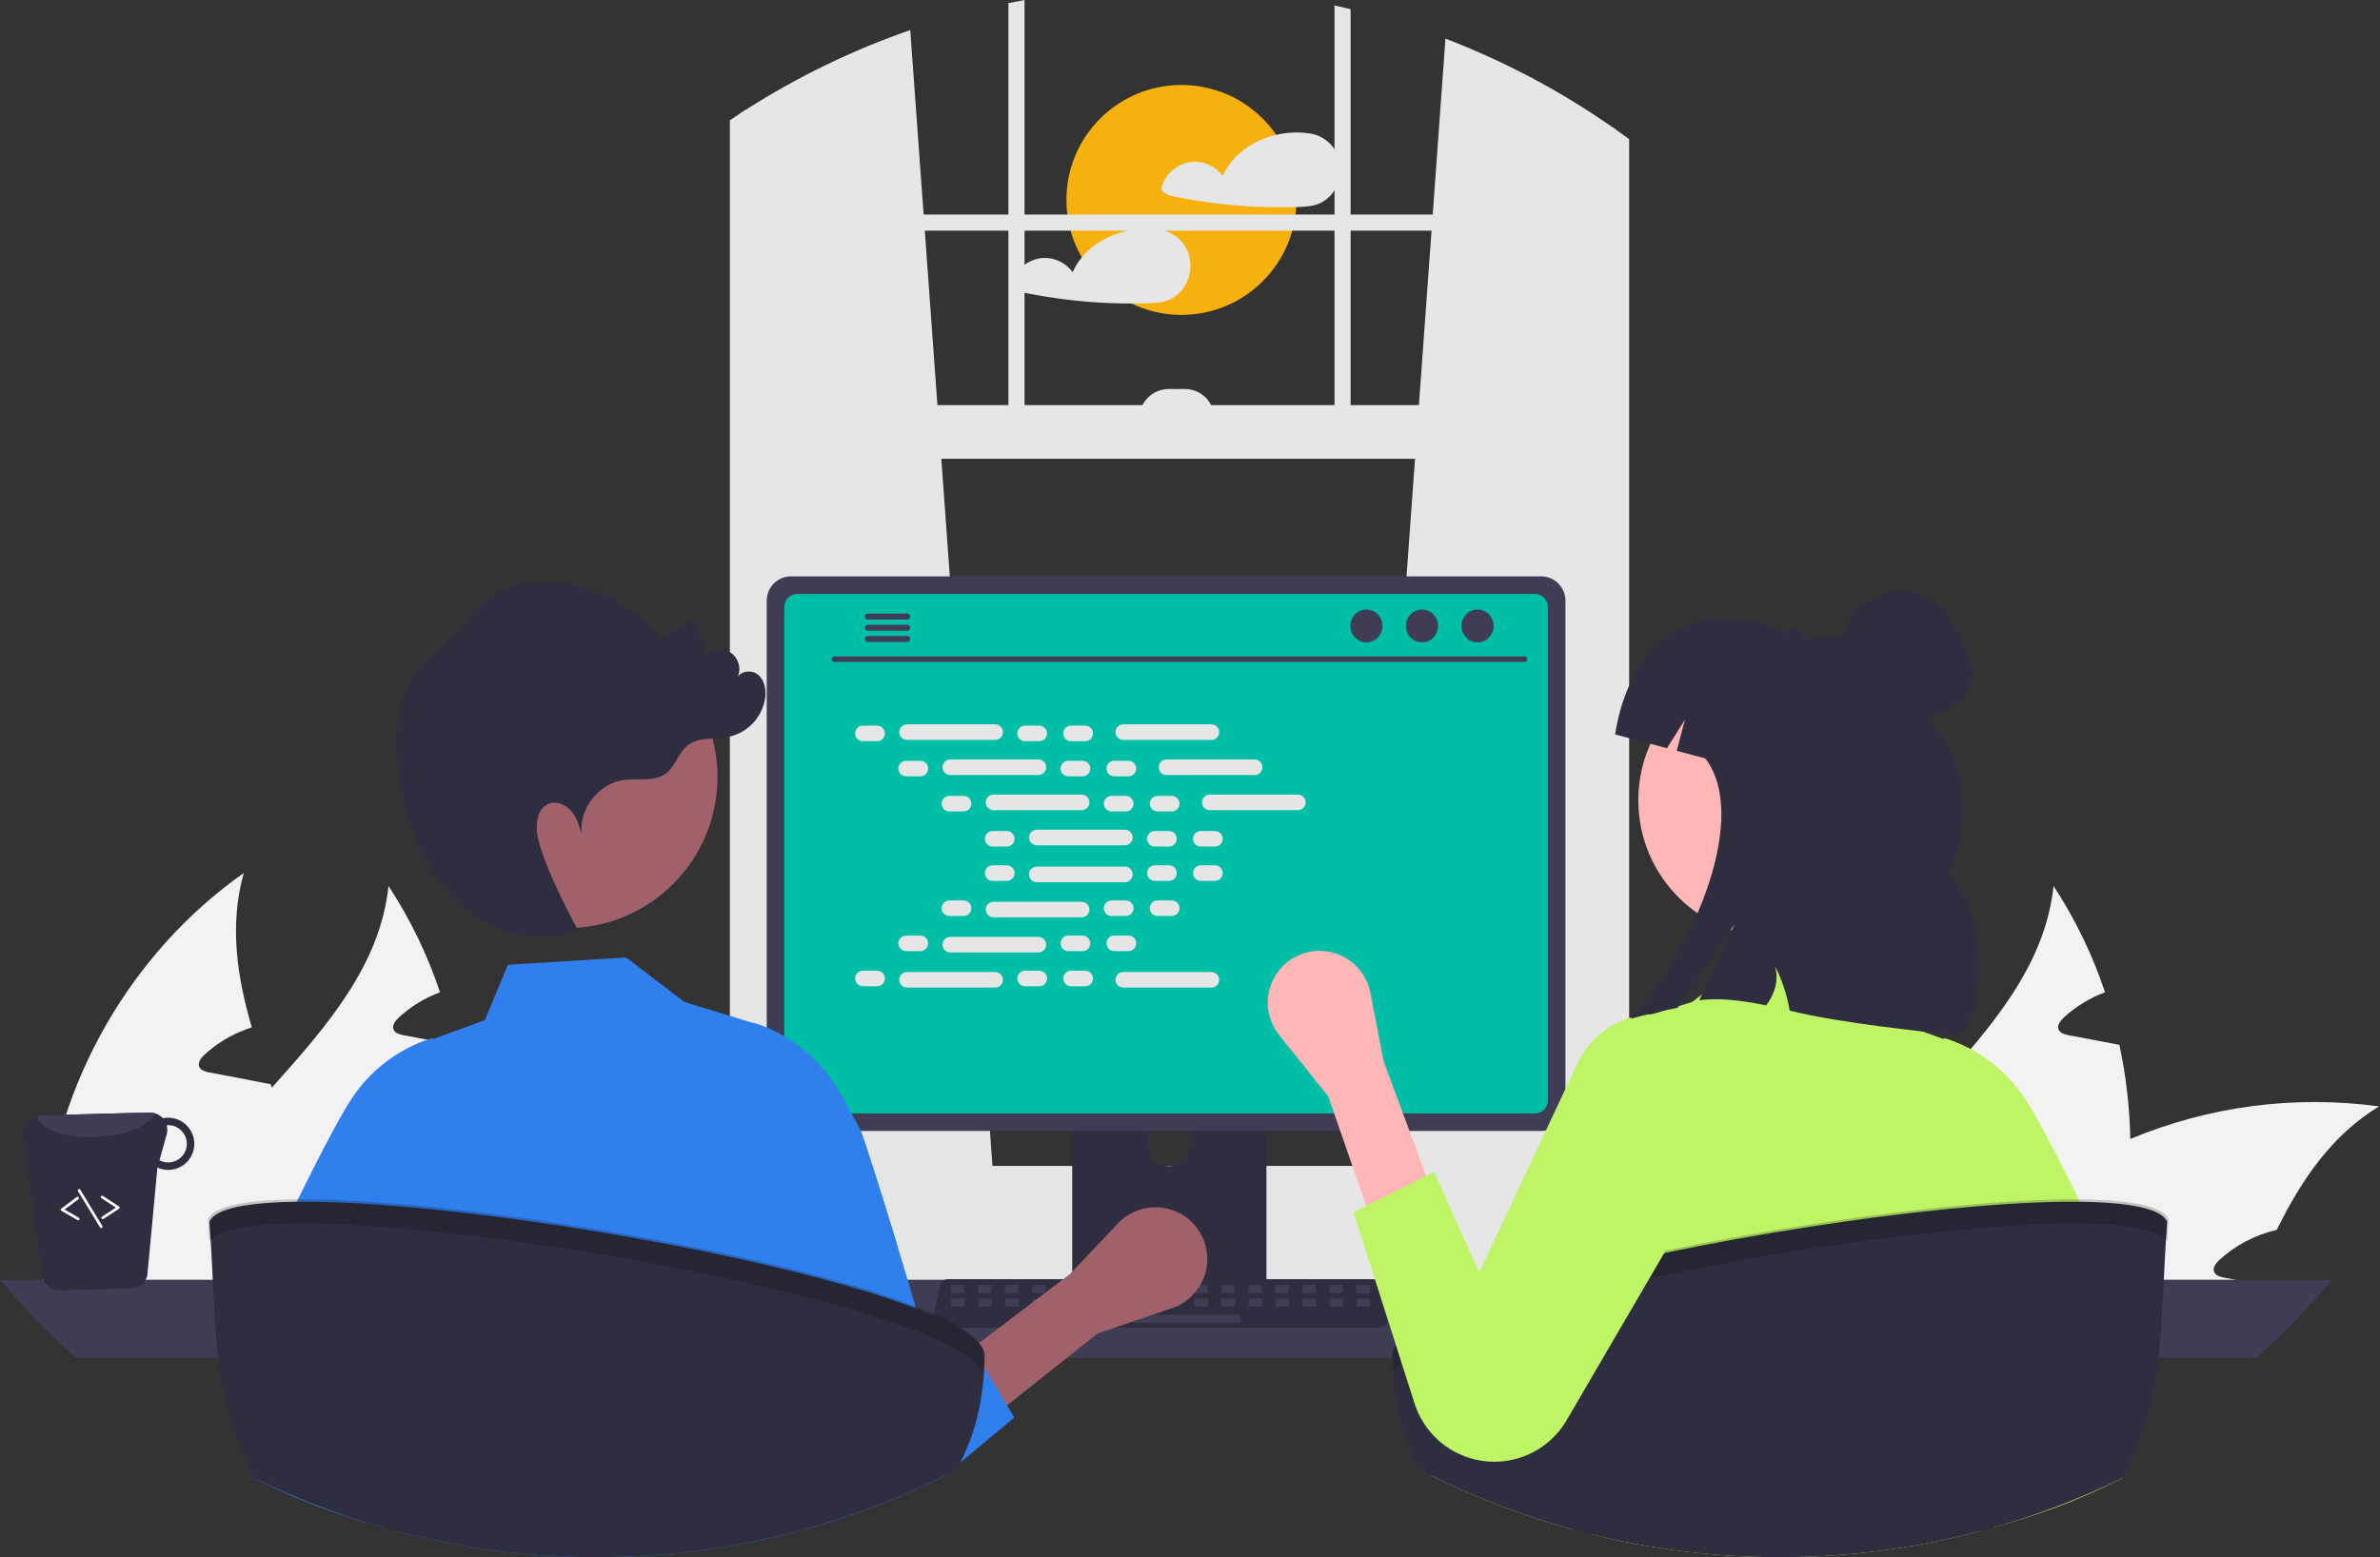 <svg width="738" height="483" viewBox="0 0 738 483" fill="none" xmlns="http://www.w3.org/2000/svg">
<rect x="0" y="0" width="738" height="483" fill="#333333" stroke="none"/>
<g clip-path="url(#clip0_1419_26616)">
<path d="M366.34 97.672C386.034 97.672 402 81.706 402 62.012C402 42.317 386.034 26.352 366.34 26.352C346.645 26.352 330.68 42.317 330.68 62.012C330.68 81.706 346.645 97.672 366.34 97.672Z" fill="#F7B10F"/>
<path d="M415.144 49.134C414.513 47.065 413.291 45.225 411.627 43.842C409.964 42.458 407.932 41.592 405.782 41.348C405.732 41.344 405.682 41.344 405.631 41.348C405.571 41.329 405.509 41.315 405.447 41.306C397.954 40.334 389.623 42.697 384.016 47.844C381.934 49.724 380.269 52.019 379.129 54.582C378.09 53.163 376.72 52.017 375.138 51.246C373.557 50.475 371.811 50.101 370.052 50.157C367.784 50.307 365.617 51.153 363.847 52.579C362.077 54.005 360.79 55.943 360.162 58.128C360.093 58.395 360.112 58.677 360.216 58.932C360.32 59.187 360.504 59.402 360.74 59.544C361.414 60.121 362.216 60.529 363.079 60.734C364.931 61.128 366.8 61.489 368.669 61.816C372.323 62.453 375.997 62.969 379.691 63.366C382.13 63.626 384.574 63.833 387.024 63.986C392.087 64.305 397.174 64.38 402.245 64.221C404.76 64.137 407.174 64.053 409.47 62.947C411.143 62.124 412.573 60.879 413.619 59.335C414.603 57.849 415.25 56.166 415.513 54.404C415.777 52.641 415.651 50.843 415.144 49.134Z" fill="#E6E6E6"/>
<path d="M369.106 81.738C369.063 80.8 368.906 79.871 368.636 78.972C368.002 76.903 366.778 75.064 365.113 73.681C363.449 72.297 361.416 71.43 359.266 71.186C359.218 71.182 359.171 71.182 359.123 71.186C359.06 71.168 358.996 71.154 358.931 71.144C354.784 70.636 350.575 71.069 346.618 72.409C340.533 74.446 335.194 78.553 332.621 84.42C331.581 82.999 330.209 81.854 328.626 81.083C327.043 80.312 325.296 79.938 323.536 79.995C321.268 80.145 319.101 80.99 317.331 82.417C315.561 83.843 314.274 85.781 313.646 87.966C313.58 88.232 313.601 88.513 313.705 88.767C313.809 89.022 313.991 89.237 314.224 89.382C314.899 89.957 315.7 90.365 316.562 90.572C318.423 90.966 320.284 91.326 322.161 91.653C325.815 92.29 329.487 92.807 333.174 93.204C340.667 94.008 348.206 94.294 355.737 94.059C358.243 93.975 360.666 93.891 362.962 92.785C364.633 91.962 366.06 90.716 367.103 89.172C368.572 86.983 369.276 84.369 369.106 81.738Z" fill="#E6E6E6"/>
<path d="M660.57 353.288C660.891 368.547 658.786 383.76 654.332 398.358C654.176 398.888 653.989 399.418 653.802 399.948H561.979C563.291 393.484 565.375 387.201 568.185 381.234C575.827 365.016 588.303 351.136 600.623 337.35C617.59 318.355 634.152 299.517 636.772 274.814C643.498 285.067 648.865 296.149 652.741 307.782C647.996 309.54 643.641 312.21 639.922 315.642C638.893 316.609 637.801 318.012 638.332 319.354C638.831 320.476 640.203 320.851 641.419 321.1C644.351 321.662 647.283 322.223 650.215 322.753C652.523 323.221 654.862 323.658 657.201 324.094C659.257 333.695 660.385 343.471 660.57 353.288Z" fill="#F2F2F2"/>
<path d="M737.703 343.182C722.981 352.134 713.624 365.982 705.983 381.484C699.333 382.999 693.194 386.225 688.173 390.841C687.113 391.808 686.021 393.211 686.583 394.552C687.051 395.675 688.454 396.049 689.67 396.299C692.571 396.86 695.534 397.422 698.435 397.952C698.154 398.607 697.873 399.293 697.593 399.948H600.28C604.698 393.99 609.59 388.4 614.908 383.23C616.062 382.076 617.248 380.985 618.464 379.862C630.869 368.651 645.113 359.662 660.57 353.288C684.922 343.108 711.551 339.619 737.703 343.182Z" fill="#F2F2F2"/>
<path d="M616.498 399.948H529.852C529.379 393.01 529.421 386.046 529.977 379.114C533.439 336.29 556.738 295.494 591.889 270.791C587.398 286.791 589.706 302.698 594.384 318.668C593.73 318.886 593.074 319.073 592.482 319.323C587.737 321.08 583.382 323.751 579.663 327.182C578.634 328.149 577.542 329.553 578.072 330.894C578.54 332.017 579.943 332.391 581.16 332.641C584.092 333.202 587.024 333.763 589.924 334.294C592.264 334.761 594.603 335.198 596.942 335.666C598.034 335.853 599.125 336.071 600.217 336.29C600.373 336.664 600.466 337.007 600.622 337.35C606.112 352.477 612.1 367.729 614.907 383.231C615.602 387.121 616.081 391.046 616.342 394.989C616.436 396.642 616.498 398.295 616.498 399.948Z" fill="#F2F2F2"/>
<path d="M144.272 353.288C144.594 368.547 142.488 383.76 138.034 398.358C137.878 398.888 137.691 399.418 137.504 399.948H45.681C46.993 393.484 49.077 387.201 51.888 381.234C59.529 365.016 72.005 351.136 84.325 337.35C101.292 318.355 117.854 299.517 120.474 274.814C127.2 285.067 132.567 296.149 136.443 307.782C131.698 309.54 127.343 312.21 123.624 315.642C122.595 316.609 121.503 318.012 122.034 319.354C122.533 320.476 123.905 320.851 125.121 321.1C128.053 321.662 130.985 322.223 133.917 322.753C136.225 323.221 138.564 323.658 140.903 324.094C142.96 333.695 144.088 343.471 144.272 353.288Z" fill="#F2F2F2"/>
<path d="M221.405 343.182C206.683 352.134 197.326 365.982 189.685 381.484C183.035 382.999 176.896 386.225 171.876 390.841C170.815 391.808 169.723 393.211 170.285 394.552C170.753 395.675 172.156 396.049 173.373 396.299C176.273 396.86 179.236 397.422 182.137 397.952C181.856 398.607 181.576 399.293 181.295 399.948H83.982C88.4 393.99 93.292 388.4 98.611 383.23C99.764 382.076 100.95 380.985 102.166 379.862C114.571 368.651 128.815 359.662 144.273 353.288C168.624 343.108 195.253 339.619 221.405 343.182Z" fill="#F2F2F2"/>
<path d="M100.2 399.948H13.555C13.082 393.01 13.123 386.046 13.68 379.114C17.142 336.29 40.44 295.494 75.591 270.791C71.1 286.791 73.408 302.698 78.087 318.668C77.432 318.886 76.777 319.073 76.184 319.323C71.439 321.08 67.084 323.751 63.365 327.182C62.336 328.149 61.244 329.553 61.774 330.894C62.242 332.017 63.646 332.391 64.862 332.641C67.794 333.202 70.726 333.763 73.626 334.294C75.966 334.761 78.305 335.198 80.644 335.666C81.736 335.853 82.828 336.071 83.919 336.29C84.075 336.664 84.169 337.007 84.325 337.35C89.814 352.477 95.802 367.729 98.609 383.231C99.304 387.121 99.783 391.046 100.044 394.989C100.138 396.642 100.2 398.295 100.2 399.948Z" fill="#F2F2F2"/>
<path d="M422.77 363.57L500.189 370.442L501.019 370.518V40.171C500.742 39.978 500.466 39.786 500.189 39.593C484.054 28.307 466.6 19.035 448.216 11.984L444.26 66.548L443.899 71.543L439.985 125.654L438.778 142.299L422.912 361.642L422.77 363.57Z" fill="#E6E6E6"/>
<path d="M231.312 34.02C230.759 34.372 230.206 34.724 229.652 35.093V370.519L231.312 370.368L307.893 363.57L307.751 361.643L291.885 142.3L290.678 125.654L286.764 71.544L286.403 66.548L282.254 9.328C264.363 15.53 247.264 23.818 231.312 34.02Z" fill="#E6E6E6"/>
<path d="M229.652 35.092C228.537 35.813 227.422 36.551 226.324 37.297V375.094C226.324 383.535 231.328 390.609 238.016 392.411C239.109 392.707 240.237 392.856 241.369 392.855H490.131C491.26 392.856 492.385 392.707 493.475 392.411C495.961 391.721 498.214 390.371 499.995 388.505C503.393 384.874 505.249 380.066 505.175 375.094V43.172C503.801 42.158 502.418 41.152 501.018 40.172C500.742 39.979 500.465 39.786 500.188 39.593V375.094C500.19 376.182 500.061 377.265 499.803 378.321C498.621 383.308 494.724 386.963 490.131 386.963H241.369C235.82 386.963 231.311 381.64 231.311 375.094V34.02C230.758 34.372 230.205 34.724 229.652 35.092Z" fill="#E6E6E6"/>
<path d="M502.682 66.553H228.816V71.547H502.682V66.553Z" fill="#E6E6E6"/>
<path d="M418.804 2.84C417.144 2.43 415.485 2.044 413.809 1.684V137.304H418.804V2.84Z" fill="#E6E6E6"/>
<path d="M317.691 0C316.023 0.31 314.355 0.629 312.695 0.972V137.305H317.691V0Z" fill="#E6E6E6"/>
<path d="M175.122 384.113C175.121 386.979 175.67 389.819 176.74 392.478C177.151 393.509 177.641 394.507 178.206 395.462C178.937 396.707 179.784 397.88 180.738 398.965C182.843 401.365 185.437 403.287 188.345 404.604C191.253 405.921 194.409 406.601 197.601 406.601H525.576C531.538 406.601 537.255 404.232 541.471 400.017C545.687 395.801 548.055 390.083 548.055 384.122C548.055 378.16 545.687 372.442 541.471 368.227C537.255 364.011 531.538 361.643 525.576 361.643H197.601C191.643 361.648 185.93 364.017 181.715 368.23C177.501 372.443 175.13 378.155 175.122 384.113Z" fill="#E6E6E6"/>
<path d="M228.815 142.303L501.017 142.303V125.654L228.815 125.654V142.303Z" fill="#E6E6E6"/>
<path d="M376.57 129.816H353.263C353.263 127.388 354.227 125.059 355.944 123.342C357.662 121.625 359.991 120.66 362.419 120.66H367.414C368.616 120.66 369.807 120.897 370.918 121.357C372.029 121.817 373.038 122.491 373.888 123.342C374.739 124.192 375.413 125.201 375.873 126.312C376.333 127.423 376.57 128.614 376.57 129.816Z" fill="#E6E6E6"/>
<path d="M0 396.955C7.281 405.583 15.157 413.69 23.569 421.219H699.6C708.012 413.69 715.888 405.583 723.169 396.955H0Z" fill="#3F3D56"/>
<path d="M332.484 315.814V401.774H392.705V315.814C392.706 315.196 392.509 314.594 392.142 314.096C391.776 313.598 391.259 313.231 390.668 313.048C390.39 312.956 390.098 312.911 389.805 312.914H335.393C335.011 312.913 334.633 312.988 334.281 313.133C333.928 313.279 333.608 313.492 333.338 313.761C333.067 314.031 332.853 314.351 332.707 314.703C332.56 315.055 332.485 315.433 332.484 315.814ZM355.986 345.35C356.002 343.656 356.686 342.036 357.89 340.844C359.094 339.651 360.72 338.982 362.415 338.982C364.109 338.982 365.735 339.651 366.939 340.844C368.143 342.036 368.827 343.656 368.843 345.35V355.324C368.834 357.024 368.153 358.65 366.949 359.849C365.744 361.047 364.114 361.72 362.415 361.72C360.715 361.72 359.085 361.047 357.88 359.849C356.676 358.65 355.995 357.024 355.986 355.324V345.35Z" fill="#2F2E41"/>
<path d="M332.3 399.023V407.313C332.301 407.742 332.472 408.154 332.775 408.458C333.077 408.762 333.488 408.935 333.917 408.939H391.272C391.702 408.937 392.113 408.764 392.416 408.46C392.719 408.155 392.889 407.743 392.889 407.313V399.023H332.3Z" fill="#3F3D56"/>
<path d="M237.748 186.302V343.254C237.75 345.254 238.545 347.172 239.959 348.586C241.373 350 243.291 350.795 245.291 350.797H477.877C479.877 350.795 481.795 350 483.209 348.586C484.623 347.172 485.418 345.254 485.42 343.254V186.302C485.415 184.304 484.619 182.389 483.205 180.977C481.791 179.565 479.875 178.77 477.877 178.768H245.291C243.293 178.77 241.377 179.565 239.963 180.977C238.549 182.389 237.753 184.304 237.748 186.302Z" fill="#3F3D56"/>
<path d="M243.205 188.257V341.319C243.207 342.387 243.632 343.412 244.388 344.167C245.144 344.923 246.168 345.348 247.237 345.35H475.941C477.01 345.348 478.034 344.923 478.79 344.167C479.546 343.412 479.971 342.387 479.973 341.319V188.257C479.973 187.187 479.548 186.16 478.792 185.403C478.037 184.646 477.011 184.219 475.941 184.217H247.237C246.167 184.219 245.141 184.646 244.385 185.403C243.63 186.16 243.205 187.187 243.205 188.257Z" fill="#00BFA6"/>
<path d="M289.839 410.893C290.072 411.185 290.368 411.42 290.705 411.581C291.042 411.743 291.41 411.825 291.784 411.823H427.848C428.22 411.823 428.588 411.74 428.924 411.579C429.259 411.419 429.555 411.186 429.79 410.897C430.024 410.608 430.191 410.27 430.279 409.909C430.366 409.547 430.372 409.17 430.296 408.806L428.184 398.774C428.096 398.364 427.908 397.984 427.635 397.666C427.363 397.348 427.016 397.104 426.625 396.955C426.342 396.844 426.04 396.787 425.736 396.787H293.888C293.584 396.787 293.282 396.844 292.999 396.955C292.608 397.104 292.261 397.348 291.988 397.666C291.716 397.984 291.528 398.364 291.44 398.774L289.328 408.806C289.253 409.17 289.26 409.546 289.348 409.907C289.437 410.268 289.604 410.605 289.839 410.893Z" fill="#2F2E41"/>
<path d="M420.988 401.107H424.36C424.586 401.107 424.77 400.924 424.77 400.698V399.002C424.77 398.776 424.586 398.593 424.36 398.593H420.988C420.762 398.593 420.579 398.776 420.579 399.002V400.698C420.579 400.924 420.762 401.107 420.988 401.107Z" fill="#3F3D56"/>
<path d="M412.606 401.107H415.978C416.204 401.107 416.388 400.924 416.388 400.698V399.002C416.388 398.776 416.204 398.593 415.978 398.593H412.606C412.38 398.593 412.197 398.776 412.197 399.002V400.698C412.197 400.924 412.38 401.107 412.606 401.107Z" fill="#3F3D56"/>
<path d="M404.225 401.107H407.598C407.824 401.107 408.007 400.924 408.007 400.698V399.002C408.007 398.776 407.824 398.593 407.598 398.593H404.225C403.999 398.593 403.816 398.776 403.816 399.002V400.698C403.816 400.924 403.999 401.107 404.225 401.107Z" fill="#3F3D56"/>
<path d="M395.843 401.107H399.216C399.442 401.107 399.625 400.924 399.625 400.698V399.002C399.625 398.776 399.442 398.593 399.216 398.593H395.843C395.617 398.593 395.434 398.776 395.434 399.002V400.698C395.434 400.924 395.617 401.107 395.843 401.107Z" fill="#3F3D56"/>
<path d="M387.463 401.107H390.835C391.061 401.107 391.244 400.924 391.244 400.698V399.002C391.244 398.776 391.061 398.593 390.835 398.593H387.463C387.237 398.593 387.053 398.776 387.053 399.002V400.698C387.053 400.924 387.237 401.107 387.463 401.107Z" fill="#3F3D56"/>
<path d="M379.081 401.107H382.453C382.679 401.107 382.862 400.924 382.862 400.698V399.002C382.862 398.776 382.679 398.593 382.453 398.593H379.081C378.855 398.593 378.672 398.776 378.672 399.002V400.698C378.672 400.924 378.855 401.107 379.081 401.107Z" fill="#3F3D56"/>
<path d="M370.699 401.107H374.071C374.297 401.107 374.48 400.924 374.48 400.698V399.002C374.48 398.776 374.297 398.593 374.071 398.593H370.699C370.473 398.593 370.29 398.776 370.29 399.002V400.698C370.29 400.924 370.473 401.107 370.699 401.107Z" fill="#3F3D56"/>
<path d="M362.318 401.107H365.69C365.916 401.107 366.1 400.924 366.1 400.698V399.002C366.1 398.776 365.916 398.593 365.69 398.593H362.318C362.092 398.593 361.909 398.776 361.909 399.002V400.698C361.909 400.924 362.092 401.107 362.318 401.107Z" fill="#3F3D56"/>
<path d="M353.936 401.107H357.309C357.535 401.107 357.718 400.924 357.718 400.698V399.002C357.718 398.776 357.535 398.593 357.309 398.593H353.936C353.71 398.593 353.527 398.776 353.527 399.002V400.698C353.527 400.924 353.71 401.107 353.936 401.107Z" fill="#3F3D56"/>
<path d="M345.555 401.107H348.928C349.154 401.107 349.337 400.924 349.337 400.698V399.002C349.337 398.776 349.154 398.593 348.928 398.593H345.555C345.329 398.593 345.146 398.776 345.146 399.002V400.698C345.146 400.924 345.329 401.107 345.555 401.107Z" fill="#3F3D56"/>
<path d="M337.173 401.107H340.546C340.772 401.107 340.955 400.924 340.955 400.698V399.002C340.955 398.776 340.772 398.593 340.546 398.593H337.173C336.948 398.593 336.764 398.776 336.764 399.002V400.698C336.764 400.924 336.948 401.107 337.173 401.107Z" fill="#3F3D56"/>
<path d="M328.792 401.107H332.164C332.39 401.107 332.573 400.924 332.573 400.698V399.002C332.573 398.776 332.39 398.593 332.164 398.593H328.792C328.566 398.593 328.383 398.776 328.383 399.002V400.698C328.383 400.924 328.566 401.107 328.792 401.107Z" fill="#3F3D56"/>
<path d="M320.411 401.107H323.783C324.009 401.107 324.192 400.924 324.192 400.698V399.002C324.192 398.776 324.009 398.593 323.783 398.593H320.411C320.185 398.593 320.002 398.776 320.002 399.002V400.698C320.002 400.924 320.185 401.107 320.411 401.107Z" fill="#3F3D56"/>
<path d="M312.029 401.107H315.401C315.627 401.107 315.811 400.924 315.811 400.698V399.002C315.811 398.776 315.627 398.593 315.401 398.593H312.029C311.803 398.593 311.62 398.776 311.62 399.002V400.698C311.62 400.924 311.803 401.107 312.029 401.107Z" fill="#3F3D56"/>
<path d="M303.647 401.107H307.02C307.245 401.107 307.429 400.924 307.429 400.698V399.002C307.429 398.776 307.245 398.593 307.02 398.593H303.647C303.421 398.593 303.238 398.776 303.238 399.002V400.698C303.238 400.924 303.421 401.107 303.647 401.107Z" fill="#3F3D56"/>
<path d="M295.266 401.107H298.639C298.865 401.107 299.048 400.924 299.048 400.698V399.002C299.048 398.776 298.865 398.593 298.639 398.593H295.266C295.04 398.593 294.857 398.776 294.857 399.002V400.698C294.857 400.924 295.04 401.107 295.266 401.107Z" fill="#3F3D56"/>
<path d="M421.087 405.299H424.459C424.685 405.299 424.868 405.116 424.868 404.89V403.194C424.868 402.968 424.685 402.784 424.459 402.784H421.087C420.861 402.784 420.677 402.968 420.677 403.194V404.89C420.677 405.116 420.861 405.299 421.087 405.299Z" fill="#3F3D56"/>
<path d="M412.706 405.299H416.078C416.304 405.299 416.487 405.116 416.487 404.89V403.194C416.487 402.968 416.304 402.784 416.078 402.784H412.706C412.48 402.784 412.297 402.968 412.297 403.194V404.89C412.297 405.116 412.48 405.299 412.706 405.299Z" fill="#3F3D56"/>
<path d="M404.324 405.299H407.696C407.922 405.299 408.105 405.116 408.105 404.89V403.194C408.105 402.968 407.922 402.784 407.696 402.784H404.324C404.098 402.784 403.915 402.968 403.915 403.194V404.89C403.915 405.116 404.098 405.299 404.324 405.299Z" fill="#3F3D56"/>
<path d="M395.943 405.299H399.315C399.541 405.299 399.725 405.116 399.725 404.89V403.194C399.725 402.968 399.541 402.784 399.315 402.784H395.943C395.717 402.784 395.534 402.968 395.534 403.194V404.89C395.534 405.116 395.717 405.299 395.943 405.299Z" fill="#3F3D56"/>
<path d="M387.561 405.299H390.934C391.16 405.299 391.343 405.116 391.343 404.89V403.194C391.343 402.968 391.16 402.784 390.934 402.784H387.561C387.335 402.784 387.152 402.968 387.152 403.194V404.89C387.152 405.116 387.335 405.299 387.561 405.299Z" fill="#3F3D56"/>
<path d="M379.179 405.299H382.552C382.778 405.299 382.961 405.116 382.961 404.89V403.194C382.961 402.968 382.778 402.784 382.552 402.784H379.179C378.953 402.784 378.77 402.968 378.77 403.194V404.89C378.77 405.116 378.953 405.299 379.179 405.299Z" fill="#3F3D56"/>
<path d="M370.798 405.299H374.171C374.397 405.299 374.58 405.116 374.58 404.89V403.194C374.58 402.968 374.397 402.784 374.171 402.784H370.798C370.573 402.784 370.389 402.968 370.389 403.194V404.89C370.389 405.116 370.573 405.299 370.798 405.299Z" fill="#3F3D56"/>
<path d="M362.417 405.299H365.789C366.015 405.299 366.198 405.116 366.198 404.89V403.194C366.198 402.968 366.015 402.784 365.789 402.784H362.417C362.191 402.784 362.008 402.968 362.008 403.194V404.89C362.008 405.116 362.191 405.299 362.417 405.299Z" fill="#3F3D56"/>
<path d="M354.036 405.299H357.408C357.634 405.299 357.817 405.116 357.817 404.89V403.194C357.817 402.968 357.634 402.784 357.408 402.784H354.036C353.81 402.784 353.627 402.968 353.627 403.194V404.89C353.627 405.116 353.81 405.299 354.036 405.299Z" fill="#3F3D56"/>
<path d="M345.654 405.299H349.026C349.252 405.299 349.436 405.116 349.436 404.89V403.194C349.436 402.968 349.252 402.784 349.026 402.784H345.654C345.428 402.784 345.245 402.968 345.245 403.194V404.89C345.245 405.116 345.428 405.299 345.654 405.299Z" fill="#3F3D56"/>
<path d="M337.272 405.299H340.645C340.87 405.299 341.054 405.116 341.054 404.89V403.194C341.054 402.968 340.87 402.784 340.645 402.784H337.272C337.046 402.784 336.863 402.968 336.863 403.194V404.89C336.863 405.116 337.046 405.299 337.272 405.299Z" fill="#3F3D56"/>
<path d="M328.891 405.299H332.264C332.49 405.299 332.673 405.116 332.673 404.89V403.194C332.673 402.968 332.49 402.784 332.264 402.784H328.891C328.665 402.784 328.482 402.968 328.482 403.194V404.89C328.482 405.116 328.665 405.299 328.891 405.299Z" fill="#3F3D56"/>
<path d="M320.509 405.299H323.882C324.108 405.299 324.291 405.116 324.291 404.89V403.194C324.291 402.968 324.108 402.784 323.882 402.784H320.509C320.283 402.784 320.1 402.968 320.1 403.194V404.89C320.1 405.116 320.283 405.299 320.509 405.299Z" fill="#3F3D56"/>
<path d="M312.129 405.299H315.501C315.727 405.299 315.91 405.116 315.91 404.89V403.194C315.91 402.968 315.727 402.784 315.501 402.784H312.129C311.903 402.784 311.719 402.968 311.719 403.194V404.89C311.719 405.116 311.903 405.299 312.129 405.299Z" fill="#3F3D56"/>
<path d="M303.747 405.299H307.119C307.345 405.299 307.528 405.116 307.528 404.89V403.194C307.528 402.968 307.345 402.784 307.119 402.784H303.747C303.521 402.784 303.338 402.968 303.338 403.194V404.89C303.338 405.116 303.521 405.299 303.747 405.299Z" fill="#3F3D56"/>
<path d="M295.365 405.299H298.737C298.963 405.299 299.146 405.116 299.146 404.89V403.194C299.146 402.968 298.963 402.784 298.737 402.784H295.365C295.139 402.784 294.956 402.968 294.956 403.194V404.89C294.956 405.116 295.139 405.299 295.365 405.299Z" fill="#3F3D56"/>
<path d="M351.521 410.326H384.228C384.454 410.326 384.638 410.143 384.638 409.917V408.221C384.638 407.995 384.454 407.812 384.228 407.812H351.521C351.295 407.812 351.112 407.995 351.112 408.221V409.917C351.112 410.143 351.295 410.326 351.521 410.326Z" fill="#3F3D56"/>
<path d="M258.728 205.302H472.726C472.949 205.297 473.16 205.205 473.316 205.046C473.472 204.887 473.559 204.673 473.559 204.451C473.559 204.228 473.472 204.014 473.316 203.855C473.16 203.696 472.949 203.604 472.726 203.6H258.728C258.506 203.604 258.294 203.696 258.138 203.855C257.983 204.014 257.896 204.228 257.896 204.451C257.896 204.673 257.983 204.887 258.138 205.046C258.294 205.205 258.506 205.297 258.728 205.302Z" fill="#3F3D56"/>
<path d="M458.159 199.254C460.914 199.254 463.146 196.971 463.146 194.155C463.146 191.339 460.914 189.057 458.159 189.057C455.405 189.057 453.172 191.339 453.172 194.155C453.172 196.971 455.405 199.254 458.159 199.254Z" fill="#3F3D56"/>
<path d="M440.931 199.254C443.685 199.254 445.918 196.971 445.918 194.155C445.918 191.339 443.685 189.057 440.931 189.057C438.176 189.057 435.943 191.339 435.943 194.155C435.943 196.971 438.176 199.254 440.931 199.254Z" fill="#3F3D56"/>
<path d="M423.701 199.254C426.456 199.254 428.689 196.971 428.689 194.155C428.689 191.339 426.456 189.057 423.701 189.057C420.947 189.057 418.714 191.339 418.714 194.155C418.714 196.971 420.947 199.254 423.701 199.254Z" fill="#3F3D56"/>
<path d="M268.189 191.249C268.189 191.369 268.212 191.489 268.258 191.6C268.303 191.712 268.37 191.813 268.455 191.899C268.54 191.985 268.641 192.053 268.752 192.099C268.863 192.146 268.983 192.17 269.103 192.171H281.34C281.582 192.165 281.812 192.065 281.981 191.892C282.15 191.719 282.245 191.486 282.245 191.245C282.245 191.003 282.15 190.77 281.981 190.597C281.812 190.424 281.582 190.324 281.34 190.318H269.103C268.859 190.321 268.626 190.421 268.454 190.595C268.283 190.769 268.188 191.004 268.189 191.249Z" fill="#3F3D56"/>
<path d="M268.189 194.725C268.189 194.846 268.212 194.965 268.258 195.077C268.303 195.188 268.37 195.29 268.455 195.375C268.54 195.461 268.641 195.529 268.752 195.576C268.863 195.622 268.983 195.647 269.103 195.647H281.34C281.582 195.642 281.812 195.542 281.982 195.369C282.151 195.196 282.246 194.963 282.246 194.721C282.246 194.479 282.151 194.246 281.982 194.073C281.812 193.9 281.582 193.8 281.34 193.795H269.103C268.859 193.798 268.626 193.897 268.454 194.072C268.283 194.246 268.188 194.481 268.189 194.725Z" fill="#3F3D56"/>
<path d="M268.189 198.195C268.188 198.44 268.283 198.675 268.454 198.849C268.626 199.023 268.859 199.123 269.103 199.126H281.34C281.582 199.12 281.812 199.02 281.981 198.847C282.15 198.674 282.245 198.442 282.245 198.2C282.245 197.958 282.15 197.725 281.981 197.552C281.812 197.379 281.582 197.279 281.34 197.273H269.103C268.983 197.274 268.863 197.298 268.752 197.345C268.641 197.391 268.54 197.46 268.455 197.545C268.37 197.631 268.303 197.732 268.258 197.844C268.212 197.955 268.189 198.075 268.189 198.195Z" fill="#3F3D56"/>
<path d="M271.972 225.078H267.575C266.242 225.078 265.161 226.159 265.161 227.492C265.161 228.825 266.242 229.906 267.575 229.906H271.972C273.305 229.906 274.386 228.825 274.386 227.492C274.386 226.159 273.305 225.078 271.972 225.078Z" fill="#E6E6E6"/>
<path d="M322.26 225.078H317.863C316.53 225.078 315.449 226.159 315.449 227.492C315.449 228.825 316.53 229.906 317.863 229.906H322.26C323.593 229.906 324.674 228.825 324.674 227.492C324.674 226.159 323.593 225.078 322.26 225.078Z" fill="#E6E6E6"/>
<path d="M336.509 225.078H332.112C330.779 225.078 329.698 226.159 329.698 227.492C329.698 228.825 330.779 229.906 332.112 229.906H336.509C337.842 229.906 338.923 228.825 338.923 227.492C338.923 226.159 337.842 225.078 336.509 225.078Z" fill="#E6E6E6"/>
<path d="M308.582 224.676H281.254C279.921 224.676 278.84 225.757 278.84 227.09C278.84 228.423 279.921 229.503 281.254 229.503H308.582C309.915 229.503 310.996 228.423 310.996 227.09C310.996 225.757 309.915 224.676 308.582 224.676Z" fill="#E6E6E6"/>
<path d="M375.634 224.676H348.305C346.972 224.676 345.892 225.757 345.892 227.09C345.892 228.423 346.972 229.503 348.305 229.503H375.634C376.967 229.503 378.048 228.423 378.048 227.09C378.048 225.757 376.967 224.676 375.634 224.676Z" fill="#E6E6E6"/>
<path d="M285.382 235.975H280.985C279.652 235.975 278.571 237.055 278.571 238.388C278.571 239.722 279.652 240.802 280.985 240.802H285.382C286.715 240.802 287.796 239.722 287.796 238.388C287.796 237.055 286.715 235.975 285.382 235.975Z" fill="#E6E6E6"/>
<path d="M335.671 235.975H331.274C329.941 235.975 328.86 237.055 328.86 238.388C328.86 239.722 329.941 240.802 331.274 240.802H335.671C337.004 240.802 338.085 239.722 338.085 238.388C338.085 237.055 337.004 235.975 335.671 235.975Z" fill="#E6E6E6"/>
<path d="M349.919 235.975H345.522C344.189 235.975 343.108 237.055 343.108 238.388C343.108 239.722 344.189 240.802 345.522 240.802H349.919C351.252 240.802 352.333 239.722 352.333 238.388C352.333 237.055 351.252 235.975 349.919 235.975Z" fill="#E6E6E6"/>
<path d="M321.992 235.572H294.664C293.331 235.572 292.25 236.653 292.25 237.986C292.25 239.319 293.331 240.4 294.664 240.4H321.992C323.325 240.4 324.406 239.319 324.406 237.986C324.406 236.653 323.325 235.572 321.992 235.572Z" fill="#E6E6E6"/>
<path d="M389.044 235.572H361.716C360.382 235.572 359.302 236.653 359.302 237.986C359.302 239.319 360.382 240.4 361.716 240.4H389.044C390.377 240.4 391.458 239.319 391.458 237.986C391.458 236.653 390.377 235.572 389.044 235.572Z" fill="#E6E6E6"/>
<path d="M298.792 246.869H294.395C293.062 246.869 291.981 247.95 291.981 249.283C291.981 250.616 293.062 251.697 294.395 251.697H298.792C300.125 251.697 301.206 250.616 301.206 249.283C301.206 247.95 300.125 246.869 298.792 246.869Z" fill="#E6E6E6"/>
<path d="M349.081 246.869H344.684C343.351 246.869 342.271 247.95 342.271 249.283C342.271 250.616 343.351 251.697 344.684 251.697H349.081C350.415 251.697 351.495 250.616 351.495 249.283C351.495 247.95 350.415 246.869 349.081 246.869Z" fill="#E6E6E6"/>
<path d="M363.329 246.869H358.932C357.599 246.869 356.519 247.95 356.519 249.283C356.519 250.616 357.599 251.697 358.932 251.697H363.329C364.663 251.697 365.743 250.616 365.743 249.283C365.743 247.95 364.663 246.869 363.329 246.869Z" fill="#E6E6E6"/>
<path d="M335.402 246.469H308.074C306.741 246.469 305.66 247.549 305.66 248.883C305.66 250.216 306.741 251.296 308.074 251.296H335.402C336.735 251.296 337.816 250.216 337.816 248.883C337.816 247.549 336.735 246.469 335.402 246.469Z" fill="#E6E6E6"/>
<path d="M402.454 246.469H375.126C373.793 246.469 372.712 247.549 372.712 248.883C372.712 250.216 373.793 251.296 375.126 251.296H402.454C403.787 251.296 404.868 250.216 404.868 248.883C404.868 247.549 403.787 246.469 402.454 246.469Z" fill="#E6E6E6"/>
<path d="M312.202 257.766H307.805C306.472 257.766 305.392 258.846 305.392 260.179C305.392 261.513 306.472 262.593 307.805 262.593H312.202C313.536 262.593 314.616 261.513 314.616 260.179C314.616 258.846 313.536 257.766 312.202 257.766Z" fill="#E6E6E6"/>
<path d="M362.492 257.766H358.094C356.761 257.766 355.681 258.846 355.681 260.179C355.681 261.513 356.761 262.593 358.094 262.593H362.492C363.825 262.593 364.905 261.513 364.905 260.179C364.905 258.846 363.825 257.766 362.492 257.766Z" fill="#E6E6E6"/>
<path d="M376.74 257.766H372.343C371.009 257.766 369.929 258.846 369.929 260.179C369.929 261.513 371.009 262.593 372.343 262.593H376.74C378.073 262.593 379.153 261.513 379.153 260.179C379.153 258.846 378.073 257.766 376.74 257.766Z" fill="#E6E6E6"/>
<path d="M348.813 257.363H321.484C320.151 257.363 319.07 258.444 319.07 259.777C319.07 261.11 320.151 262.191 321.484 262.191H348.813C350.146 262.191 351.226 261.11 351.226 259.777C351.226 258.444 350.146 257.363 348.813 257.363Z" fill="#E6E6E6"/>
<path d="M322.26 301.092H317.863C316.53 301.092 315.449 302.173 315.449 303.506C315.449 304.839 316.53 305.919 317.863 305.919H322.26C323.593 305.919 324.674 304.839 324.674 303.506C324.674 302.173 323.593 301.092 322.26 301.092Z" fill="#E6E6E6"/>
<path d="M336.509 301.092H332.112C330.779 301.092 329.698 302.173 329.698 303.506C329.698 304.839 330.779 305.919 332.112 305.919H336.509C337.842 305.919 338.923 304.839 338.923 303.506C338.923 302.173 337.842 301.092 336.509 301.092Z" fill="#E6E6E6"/>
<path d="M375.634 301.494H348.305C346.972 301.494 345.892 302.575 345.892 303.908C345.892 305.241 346.972 306.322 348.305 306.322H375.634C376.967 306.322 378.048 305.241 378.048 303.908C378.048 302.575 376.967 301.494 375.634 301.494Z" fill="#E6E6E6"/>
<path d="M271.972 301.092H267.575C266.242 301.092 265.161 302.173 265.161 303.506C265.161 304.839 266.242 305.919 267.575 305.919H271.972C273.305 305.919 274.386 304.839 274.386 303.506C274.386 302.173 273.305 301.092 271.972 301.092Z" fill="#E6E6E6"/>
<path d="M308.582 301.494H281.254C279.921 301.494 278.84 302.575 278.84 303.908C278.84 305.241 279.921 306.322 281.254 306.322H308.582C309.915 306.322 310.996 305.241 310.996 303.908C310.996 302.575 309.915 301.494 308.582 301.494Z" fill="#E6E6E6"/>
<path d="M285.382 290.197H280.985C279.652 290.197 278.571 291.278 278.571 292.611C278.571 293.944 279.652 295.025 280.985 295.025H285.382C286.715 295.025 287.796 293.944 287.796 292.611C287.796 291.278 286.715 290.197 285.382 290.197Z" fill="#E6E6E6"/>
<path d="M335.671 290.197H331.274C329.941 290.197 328.86 291.278 328.86 292.611C328.86 293.944 329.941 295.025 331.274 295.025H335.671C337.004 295.025 338.085 293.944 338.085 292.611C338.085 291.278 337.004 290.197 335.671 290.197Z" fill="#E6E6E6"/>
<path d="M349.919 290.197H345.522C344.189 290.197 343.108 291.278 343.108 292.611C343.108 293.944 344.189 295.025 345.522 295.025H349.919C351.252 295.025 352.333 293.944 352.333 292.611C352.333 291.278 351.252 290.197 349.919 290.197Z" fill="#E6E6E6"/>
<path d="M321.992 290.6H294.664C293.331 290.6 292.25 291.68 292.25 293.013C292.25 294.347 293.331 295.427 294.664 295.427H321.992C323.325 295.427 324.406 294.347 324.406 293.013C324.406 291.68 323.325 290.6 321.992 290.6Z" fill="#E6E6E6"/>
<path d="M298.792 279.301H294.395C293.062 279.301 291.981 280.382 291.981 281.715C291.981 283.048 293.062 284.128 294.395 284.128H298.792C300.125 284.128 301.206 283.048 301.206 281.715C301.206 280.382 300.125 279.301 298.792 279.301Z" fill="#E6E6E6"/>
<path d="M349.081 279.301H344.684C343.351 279.301 342.271 280.382 342.271 281.715C342.271 283.048 343.351 284.128 344.684 284.128H349.081C350.415 284.128 351.495 283.048 351.495 281.715C351.495 280.382 350.415 279.301 349.081 279.301Z" fill="#E6E6E6"/>
<path d="M363.329 279.301H358.932C357.599 279.301 356.519 280.382 356.519 281.715C356.519 283.048 357.599 284.128 358.932 284.128H363.329C364.663 284.128 365.743 283.048 365.743 281.715C365.743 280.382 364.663 279.301 363.329 279.301Z" fill="#E6E6E6"/>
<path d="M335.402 279.703H308.074C306.741 279.703 305.66 280.784 305.66 282.117C305.66 283.45 306.741 284.531 308.074 284.531H335.402C336.735 284.531 337.816 283.45 337.816 282.117C337.816 280.784 336.735 279.703 335.402 279.703Z" fill="#E6E6E6"/>
<path d="M312.202 268.404H307.805C306.472 268.404 305.392 269.485 305.392 270.818C305.392 272.151 306.472 273.232 307.805 273.232H312.202C313.536 273.232 314.616 272.151 314.616 270.818C314.616 269.485 313.536 268.404 312.202 268.404Z" fill="#E6E6E6"/>
<path d="M362.492 268.404H358.094C356.761 268.404 355.681 269.485 355.681 270.818C355.681 272.151 356.761 273.232 358.094 273.232H362.492C363.825 273.232 364.905 272.151 364.905 270.818C364.905 269.485 363.825 268.404 362.492 268.404Z" fill="#E6E6E6"/>
<path d="M376.74 268.404H372.343C371.009 268.404 369.929 269.485 369.929 270.818C369.929 272.151 371.009 273.232 372.343 273.232H376.74C378.073 273.232 379.153 272.151 379.153 270.818C379.153 269.485 378.073 268.404 376.74 268.404Z" fill="#E6E6E6"/>
<path d="M348.813 268.807H321.484C320.151 268.807 319.07 269.887 319.07 271.22C319.07 272.554 320.151 273.634 321.484 273.634H348.813C350.146 273.634 351.226 272.554 351.226 271.22C351.226 269.887 350.146 268.807 348.813 268.807Z" fill="#E6E6E6"/>
<path d="M293.277 457.587C293.093 457.679 292.908 457.771 292.724 457.855C291.559 458.433 290.385 459.003 289.204 459.565C285.667 461.249 282.085 462.85 278.459 464.367C268.917 468.358 259.126 471.726 249.149 474.45C247.472 463.999 245.846 439.349 244.288 421.22C243.994 417.808 243.701 414.632 243.407 411.824C243.129 408.138 242.6 404.475 241.823 400.861C241.747 400.578 241.638 400.305 241.496 400.048C241.656 401.498 241.823 405.823 241.983 411.824C242.066 414.632 242.142 417.808 242.226 421.22C242.62 438.67 243.03 462.414 243.441 475.934C242.276 476.219 241.103 476.504 239.929 476.772C239.192 476.948 238.446 477.116 237.7 477.275C236.794 477.476 235.889 477.677 234.984 477.861C234.037 478.063 233.09 478.255 232.143 478.44C216.666 481.48 200.929 483.007 185.156 482.999C184.109 482.999 183.069 482.991 182.022 482.983C181.703 482.983 181.385 482.974 181.058 482.966C180.136 482.949 179.18 482.932 178.208 482.907C159.569 482.392 141.051 479.723 123.025 474.953L123.754 421.22L123.88 411.824L123.93 408.262C123.515 409.408 123.266 410.607 123.192 411.824C122.899 414.112 122.597 417.356 122.295 421.22C121.147 436.105 119.965 460.118 118.742 473.78C104.25 469.656 93.656 465.893 80.413 459.271C79.902 459.02 79.382 458.76 78.871 458.5C78.963 457.855 79.064 457.21 79.156 456.547C80.656 446.121 78.888 432.551 80.547 421.22C81.813 412.478 83.121 404.08 84.436 396.955C86.029 388.381 87.646 381.642 89.247 378.365C91.091 374.585 92.935 370.864 94.72 367.302C95.492 365.768 96.249 364.262 96.992 362.784C97.394 361.988 97.796 361.2 98.19 360.429C99.984 356.917 101.677 353.673 103.228 350.799C104.317 348.779 105.323 346.952 106.245 345.351C107.326 343.465 108.282 341.906 109.069 340.724C114.889 331.903 123.547 325.335 133.61 322.109L133.862 322.042L134.105 322.142L134.381 322.268L150.356 316.426L157.489 299.253L194.124 296.998L200.042 301.499L203.067 303.804L206.294 306.26L212.228 310.777L213.913 311.297L216.419 312.068L233.559 317.331L233.735 317.256L233.987 317.323C243.144 320.254 251.16 325.967 256.918 333.667C257.488 334.404 258.016 335.167 258.528 335.938C259.919 338 261.796 341.261 264.009 345.351C264.923 347.035 265.886 348.862 266.901 350.799C267.512 351.964 272.793 368.442 277.931 385.272C282.733 401.029 287.41 417.096 288.022 421.22C288.131 421.982 288.248 422.753 288.357 423.516C289.053 428.285 289.74 433.088 290.402 437.773C291.383 444.721 292.338 451.426 293.252 457.419C293.26 457.478 293.269 457.528 293.277 457.587Z" fill="#2F80ED"/>
<path opacity="0.2" d="M254.452 396.918L247.331 369.434L241.042 393.15L254.452 396.918Z" fill="black"/>
<path d="M13.267 396.599C13.636 397.675 14.337 398.605 15.268 399.257C16.199 399.909 17.313 400.25 18.45 400.229L40.654 399.658C41.798 399.636 42.906 399.243 43.809 398.54C44.713 397.836 45.364 396.859 45.666 395.755L48.809 362.156C49.923 362.661 51.137 362.91 52.361 362.886C54.508 362.832 56.545 361.927 58.025 360.371C59.505 358.815 60.306 356.734 60.252 354.587C60.199 352.44 59.294 350.403 57.738 348.923C56.181 347.443 54.101 346.642 51.954 346.696C51.465 346.694 50.977 346.745 50.499 346.847C49.979 346.284 49.347 345.837 48.643 345.533C47.939 345.229 47.18 345.077 46.414 345.084L12.259 345.966C11.976 345.977 11.694 346.012 11.416 346.071C10.667 346.21 9.957 346.509 9.333 346.946C8.709 347.383 8.186 347.949 7.799 348.605C7.412 349.262 7.17 349.993 7.089 350.751C7.009 351.509 7.092 352.275 7.332 352.998L13.267 396.599ZM49.453 359.874L51.689 351.868C51.943 350.943 51.949 349.967 51.706 349.04C51.814 349.039 51.91 348.988 52.019 348.988C53.552 348.956 55.035 349.533 56.143 350.593C57.251 351.654 57.893 353.11 57.929 354.643C57.965 356.176 57.391 357.66 56.334 358.771C55.277 359.882 53.823 360.528 52.29 360.568C51.299 360.599 50.318 360.359 49.453 359.874Z" fill="#2F2E41"/>
<path d="M11.416 346.07C12.144 350.231 20.325 353.155 30.162 352.647C39.208 352.23 46.605 349.054 47.96 345.289C47.458 345.141 46.937 345.072 46.414 345.083L12.259 345.965C11.976 345.976 11.694 346.011 11.416 346.07Z" fill="#3F3D56"/>
<path d="M31.965 378.136C32.01 378.125 32.053 378.106 32.092 378.08L36.914 374.924C36.972 374.886 37.02 374.834 37.053 374.773C37.086 374.712 37.103 374.643 37.103 374.574C37.103 374.504 37.086 374.436 37.053 374.375C37.02 374.313 36.972 374.261 36.914 374.223L31.902 370.941C31.856 370.91 31.804 370.889 31.75 370.879C31.696 370.868 31.64 370.869 31.586 370.88C31.532 370.891 31.481 370.912 31.435 370.943C31.39 370.974 31.351 371.014 31.32 371.06C31.29 371.106 31.269 371.158 31.259 371.212C31.249 371.266 31.25 371.322 31.261 371.376C31.272 371.43 31.294 371.481 31.325 371.527C31.357 371.572 31.396 371.611 31.443 371.641L35.919 374.573L31.633 377.379C31.55 377.434 31.489 377.515 31.461 377.611C31.432 377.706 31.439 377.808 31.479 377.898C31.518 377.989 31.589 378.063 31.678 378.106C31.767 378.15 31.869 378.16 31.965 378.136Z" fill="white"/>
<path d="M24.349 378.487C24.43 378.466 24.503 378.422 24.558 378.36C24.614 378.297 24.65 378.22 24.661 378.137C24.673 378.055 24.659 377.97 24.622 377.896C24.585 377.821 24.527 377.758 24.455 377.717L20.01 375.169L24.306 371.978C24.35 371.945 24.387 371.904 24.416 371.856C24.444 371.809 24.462 371.757 24.47 371.702C24.478 371.648 24.476 371.593 24.462 371.539C24.449 371.486 24.425 371.436 24.392 371.392C24.359 371.348 24.318 371.31 24.271 371.282C24.224 371.254 24.172 371.235 24.117 371.227C24.063 371.219 24.007 371.222 23.954 371.235C23.901 371.249 23.851 371.272 23.806 371.305L18.997 374.878C18.941 374.919 18.896 374.974 18.866 375.037C18.837 375.1 18.824 375.17 18.828 375.239C18.832 375.308 18.853 375.376 18.89 375.435C18.927 375.494 18.977 375.543 19.038 375.578L24.038 378.444C24.132 378.498 24.244 378.513 24.349 378.487Z" fill="white"/>
<path d="M31.485 380.902C31.526 380.892 31.564 380.875 31.6 380.853C31.647 380.825 31.688 380.787 31.72 380.743C31.753 380.698 31.776 380.648 31.79 380.595C31.802 380.541 31.805 380.486 31.796 380.431C31.788 380.377 31.769 380.325 31.74 380.277L24.905 369.039C24.847 368.945 24.753 368.877 24.646 368.851C24.538 368.826 24.424 368.843 24.33 368.901C24.235 368.959 24.167 369.052 24.14 369.159C24.114 369.267 24.131 369.381 24.189 369.476L31.024 380.714C31.071 380.79 31.141 380.85 31.224 380.884C31.307 380.917 31.398 380.924 31.485 380.902Z" fill="white"/>
<path d="M658.069 458.498C657.558 458.758 657.038 459.018 656.527 459.269C643.284 465.891 632.69 469.654 618.199 473.778C616.975 460.116 615.793 436.103 614.645 421.218C614.343 417.354 614.041 414.11 613.748 411.822C613.674 410.605 613.426 409.406 613.01 408.26L613.061 411.822L613.186 421.218L613.916 474.951C595.889 479.721 577.372 482.39 558.732 482.905C557.76 482.93 556.804 482.947 555.882 482.964C555.556 482.972 555.237 482.981 554.919 482.981C553.871 482.989 552.832 482.997 551.784 482.997C532.141 483.012 512.57 480.639 493.499 475.932C493.91 462.412 494.321 438.668 494.715 421.218C494.798 417.806 494.874 414.63 494.958 411.822C495.117 405.821 495.284 401.496 495.444 400.046C495.303 400.303 495.193 400.576 495.117 400.859C494.341 404.473 493.811 408.136 493.533 411.822C493.239 414.63 492.946 417.806 492.653 421.218C491.094 439.347 489.468 463.997 487.791 474.448C477.814 471.724 468.023 468.356 458.481 464.365C453.453 462.27 448.513 460.01 443.663 457.585C444.585 451.55 445.549 444.786 446.538 437.771C447.309 432.331 448.105 426.741 448.918 421.218C450.175 412.685 492.887 320.548 502.953 317.321L503.205 317.254L503.381 317.33L520.521 312.066L523.027 311.295L524.712 310.775L530.646 306.258L533.873 303.802L536.898 301.497L542.816 296.996L579.451 299.251L586.584 316.424L602.559 322.266L602.835 322.14L603.078 322.04L603.33 322.107C613.393 325.333 622.051 331.901 627.871 340.722C628.659 341.904 629.614 343.463 630.695 345.349C631.617 346.95 632.623 348.777 633.713 350.797C635.263 353.672 636.956 356.915 638.75 360.427C639.144 361.198 639.546 361.986 639.948 362.782C640.694 364.257 641.451 365.763 642.22 367.3C644.005 370.862 645.849 374.583 647.693 378.363C649.294 381.64 650.911 388.379 652.504 396.953C653.82 404.078 655.127 412.476 656.393 421.218C658.052 432.549 656.284 446.119 657.784 456.545C657.876 457.208 657.977 457.853 658.069 458.498Z" fill="#BFF466"/>
<path d="M550.623 290.832C574.155 290.832 593.231 271.756 593.231 248.224C593.231 224.692 574.155 205.615 550.623 205.615C527.091 205.615 508.015 224.692 508.015 248.224C508.015 271.756 527.091 290.832 550.623 290.832Z" fill="#FFB6B6"/>
<path opacity="0.2" d="M482.486 396.918L489.608 369.434L495.897 393.15L482.486 396.918Z" fill="black"/>
<path d="M671.999 379.009C669.451 414.111 672.092 429.566 658.028 458.507C645.231 464.77 631.902 469.881 618.199 473.778C616.774 474.181 615.346 474.572 613.916 474.952C595.89 479.721 577.372 482.39 558.732 482.906C557.76 482.931 556.805 482.948 555.883 482.964C555.556 482.973 555.237 482.981 554.919 482.981C553.871 482.99 552.832 482.998 551.784 482.998C532.141 483.012 512.57 480.64 493.5 475.932C491.589 475.463 489.686 474.969 487.792 474.449C477.814 471.725 468.024 468.357 458.482 464.366C453.453 462.271 448.513 460.01 443.663 457.585C442.565 457.032 441.467 456.479 440.386 455.909C434.829 446.136 431.67 434.251 431.603 419.969C435.45 395.361 663.501 357.787 671.999 379.009Z" fill="#2F2E41"/>
<path opacity="0.2" d="M671.993 385.02C672.123 382.847 672.268 380.603 672.438 378.265C663.939 357.043 435.888 394.617 432.041 419.225C432.052 421.481 432.148 423.671 432.31 425.809C441.627 401.52 658.278 365.809 671.993 385.02Z" fill="black"/>
<path d="M425.931 380.665L444.65 371.305L429.051 329.188L424.94 307.948C424.406 305.188 423.157 302.617 421.318 300.492C419.478 298.366 417.114 296.76 414.46 295.835C411.806 294.909 408.955 294.697 406.193 295.218C403.431 295.739 400.855 296.977 398.721 298.806C395.558 301.516 393.573 305.35 393.183 309.496C392.793 313.643 394.03 317.779 396.632 321.032L411.892 340.107L425.931 380.665Z" fill="#FFB6B6"/>
<path d="M444.65 363.506L419.691 375.985L438.632 435.333C439.992 439.595 442.431 443.433 445.711 446.475C448.991 449.517 453.001 451.66 457.353 452.697C462.719 453.974 468.352 453.51 473.437 451.37C478.521 449.231 482.792 445.527 485.63 440.797L535.856 354.708C539.415 348.776 540.513 341.687 538.917 334.956C537.32 328.225 533.155 322.384 527.31 318.683C524.167 316.692 520.639 315.386 516.958 314.848C513.276 314.311 509.522 314.555 505.941 315.564C502.36 316.573 499.031 318.325 496.172 320.706C493.313 323.087 490.987 326.043 489.345 329.382L458.689 394.704L444.65 363.506Z" fill="#BFF466"/>
<path d="M175.598 287.892C201.49 287.892 222.479 266.903 222.479 241.011C222.479 215.119 201.49 194.129 175.598 194.129C149.705 194.129 128.716 215.119 128.716 241.011C128.716 266.903 149.705 287.892 175.598 287.892Z" fill="#A0616A"/>
<path d="M129.279 208.704C133.091 203.566 138.57 199.913 142.76 195.08C145.06 192.428 146.969 189.423 149.554 187.049C154.357 182.637 161.074 180.83 167.591 180.605C174.734 180.421 181.819 181.922 188.274 184.985C194.729 188.049 200.373 192.589 204.747 198.238C208.154 196.241 211.56 194.243 214.967 192.246C216.313 195.788 217.659 199.331 219.005 202.873C220.109 201.913 221.518 201.375 222.981 201.355C224.445 201.334 225.868 201.832 226.999 202.761C228.13 203.69 228.896 204.989 229.161 206.428C229.426 207.868 229.172 209.354 228.445 210.624C229.256 208.119 232.971 207.588 235.019 209.243C237.066 210.898 237.615 213.842 237.281 216.454C236.861 219.32 235.595 221.994 233.643 224.134C231.692 226.273 229.145 227.781 226.331 228.462C221.885 229.452 216.711 228.411 213.153 231.255C210.3 233.534 209.439 237.685 206.528 239.889C202.94 242.604 197.87 241.348 193.411 241.949C185.61 242.999 179.432 250.978 180.37 258.794C179.664 256.328 178.922 253.79 177.32 251.787C175.718 249.783 173.02 248.428 170.563 249.165C166.501 250.382 165.837 255.919 166.821 260.043C169.432 270.98 179.326 288.66 179.326 288.66C166.479 293.728 151.173 288.936 141.261 279.32C131.349 269.704 126.186 256.088 123.938 242.462C122.031 230.907 122.301 218.109 129.279 208.704Z" fill="#2F2E41"/>
<path d="M604.02 271.713C612.939 251.264 607.886 232.446 597.013 222.463V222.455C592.738 212.875 587.056 205.483 580.552 203.748C577.409 201.728 574.358 199.356 570.972 198.149C569.394 197.558 567.714 197.293 566.031 197.37C564.349 197.446 562.699 197.862 561.182 198.593L559.455 198.132C557.989 194.386 556.27 194.31 554.36 196.774C547.001 193.346 540.371 191.812 534.47 191.812C515.227 191.812 503.844 208.106 500.827 227.802L516.911 232.085L522.502 223.176L519.92 232.89L528.796 235.245C542.307 252.838 526.139 293.421 505.646 316.001C510.524 314.651 515.383 313.511 520.222 312.581L537.806 286.8L526.91 310.268C532.568 309.438 539.784 310.234 547.671 311.835C550.328 308.365 551.728 303.738 550.353 299.615C552.601 303.964 554.15 308.639 554.946 313.469C571.592 317.534 594.297 319.621 606.534 321.164C616.421 317.936 616.448 281.486 604.02 271.713Z" fill="#2F2E41"/>
<path d="M609.822 202.151C616.355 216.78 603.173 223.072 591.097 222.894C580.185 222.734 570.911 215.068 570.354 204.169C570.086 198.935 571.909 193.809 575.421 189.919C578.932 186.029 583.845 183.694 589.079 183.426C599.978 182.869 605.372 192.187 609.822 202.151Z" fill="#2F2E41"/>
<path d="M306.747 440.286L295.985 422.336L331.767 395.191L346.644 379.483C348.577 377.442 351.011 375.945 353.704 375.14C356.397 374.335 359.254 374.25 361.99 374.895C364.726 375.541 367.244 376.892 369.294 378.816C371.343 380.739 372.852 383.167 373.67 385.856C374.881 389.841 374.497 394.141 372.598 397.848C370.699 401.555 367.435 404.38 363.493 405.725L340.374 413.618L306.747 440.286Z" fill="#A0616A"/>
<path d="M314.523 439.694L297.769 453.657L293.251 457.42L292.723 457.856C291.558 458.435 290.385 459.005 289.203 459.566C285.666 461.251 282.084 462.852 278.458 464.369C268.916 468.36 259.126 471.728 249.148 474.452C247.254 474.971 245.351 475.466 243.44 475.935C242.275 476.22 241.102 476.505 239.928 476.773C239.191 476.949 238.445 477.117 237.699 477.276C236.794 477.477 235.889 477.678 234.983 477.863C234.036 478.064 233.089 478.257 232.142 478.441C229.594 476.016 227.565 473.099 226.179 469.865C224.792 466.632 224.078 463.151 224.079 459.633C224.079 459.407 224.079 459.172 224.087 458.937L226.778 389.933L227.968 359.349C228.151 352.433 231.032 345.862 235.996 341.042C240.959 336.221 247.61 333.533 254.529 333.551C255.334 333.551 256.13 333.593 256.918 333.668C257.488 334.406 258.016 335.169 258.527 335.94C259.918 338.001 261.796 341.262 264.008 345.352C264.922 347.037 265.886 348.864 266.9 350.8C267.512 351.965 272.792 368.443 277.93 385.273L275.667 402.849L271.577 434.531L288.357 423.517L300.174 415.756L301.574 418.095L305.22 424.18L312.26 435.914L314.523 439.694Z" fill="#2F80ED"/>
<path d="M305.338 419.972C305.33 421.397 305.296 422.797 305.221 424.18C305.046 427.994 304.604 431.792 303.897 435.545C302.74 441.847 300.676 447.947 297.77 453.657C297.384 454.42 296.974 455.174 296.555 455.912C295.473 456.482 294.375 457.035 293.277 457.588C293.093 457.68 292.909 457.773 292.724 457.856C288.056 460.178 283.301 462.349 278.459 464.369C268.917 468.36 259.127 471.728 249.149 474.452C247.255 474.971 245.352 475.466 243.441 475.935C239.712 476.857 235.945 477.693 232.143 478.441C216.666 481.482 200.93 483.009 185.157 483.001C184.109 483.001 183.07 482.992 182.022 482.984C181.703 482.984 181.385 482.976 181.058 482.967C180.136 482.95 179.181 482.934 178.208 482.909C159.569 482.393 141.051 479.724 123.025 474.955C121.592 474.577 120.164 474.186 118.742 473.781C105.039 469.884 91.71 464.773 78.913 458.51C64.849 429.569 67.489 414.114 64.941 379.012C70.171 365.945 158.654 375.173 226.779 389.933C245.268 393.939 262.249 398.356 275.668 402.849C289.531 407.484 299.58 412.194 303.52 416.62C304.44 417.536 305.072 418.701 305.338 419.972Z" fill="#2F2E41"/>
<path opacity="0.2" d="M64.945 385.02C64.815 382.847 64.67 380.603 64.5 378.265C72.999 357.043 301.05 394.617 304.897 419.225C304.886 421.481 304.79 423.671 304.628 425.809C295.311 401.52 78.66 365.809 64.945 385.02Z" fill="black"/>
</g>
<defs>
<clipPath id="clip0_1419_26616">
<rect width="737.702" height="483" fill="white"/>
</clipPath>
</defs>
</svg>
